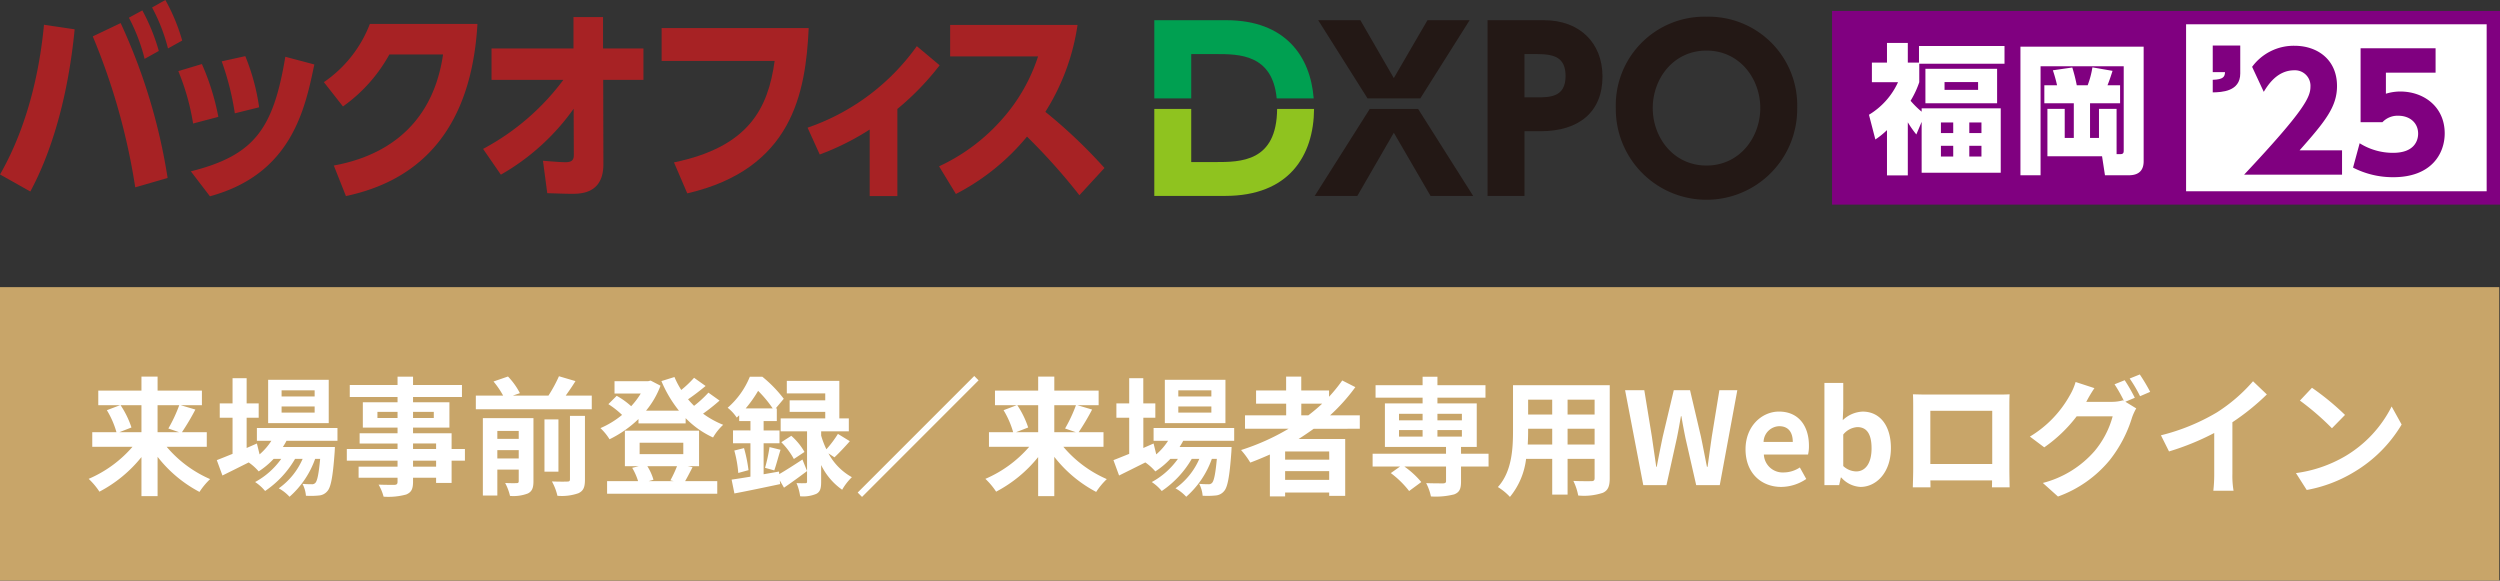 <svg xmlns="http://www.w3.org/2000/svg" width="429.354" height="99.712" viewBox="0 0 429.354 99.712">
  <rect x="0" y="0" width="429.354" height="99.712" fill="#333333" stroke="none"/>
  <g id="dfk25box-login-head-s" transform="translate(15193.219 12941.317)">
    <rect id="長方形_1954" data-name="長方形 1954" width="429.23" height="50.396" transform="translate(-15193.219 -12892)" fill="#c8a569"/>
    <path id="パス_13042" data-name="パス 13042" d="M-189.926-13.728v4.642h-3.806l2.09-.814a15.675,15.675,0,0,0-1.87-3.828Zm6.49,0a24.776,24.776,0,0,1-1.87,4l1.848.638h-3.7v-4.642Zm4.73,7.15V-9.086h-4.268a40.581,40.581,0,0,0,2.31-3.894l-2.53-.748h3.652v-2.508h-7.612v-2.4h-2.772v2.4h-7.414v2.508h3.74l-2.266.858a15.345,15.345,0,0,1,1.65,3.784h-4.158v2.508h6.908a20.768,20.768,0,0,1-7.524,5.5,12.415,12.415,0,0,1,1.848,2.2,22.828,22.828,0,0,0,7.216-5.94v6.71h2.772V-4.862a22.245,22.245,0,0,0,7.194,6.028,12.28,12.28,0,0,1,1.826-2.2,20.4,20.4,0,0,1-7.458-5.544Zm18.524-8.646h-5.676V-16.28h5.676Zm0,2.772h-5.676v-1.056h5.676Zm2.42-5.632h-10.406v7.436h10.406Zm1.5,10.472v-2.2H-170.1v2.2h2.486a10.716,10.716,0,0,1-2.024,2.332l-.462-1.87-1.76.77v-5.192h2.068v-2.464h-2.068V-18.37h-2.42v4.334h-2.2v2.464h2.2v6.2c-1.034.418-1.958.792-2.706,1.078l.968,2.64c1.342-.66,2.926-1.452,4.51-2.244a9.062,9.062,0,0,1,1.716,1.54,13.67,13.67,0,0,0,2.574-2.156h1.3a13.271,13.271,0,0,1-4.488,3.982,7.729,7.729,0,0,1,1.716,1.54,16.787,16.787,0,0,0,5.148-5.522h1.3A12.1,12.1,0,0,1-166.342.55,7.207,7.207,0,0,1-164.494,2a15.677,15.677,0,0,0,4.4-6.512h.858c-.242,2.662-.506,3.784-.814,4.114a.753.753,0,0,1-.66.242c-.286,0-.858,0-1.562-.066a5.218,5.218,0,0,1,.594,2.046,13.828,13.828,0,0,0,2.222-.044A2.051,2.051,0,0,0-158,1.034c.594-.638.946-2.4,1.254-6.688.022-.308.044-.9.044-.9h-8.932c.22-.352.44-.7.616-1.056Zm16.94,4.444h-3.96V-4.2h3.96Zm-3.96-3.982h3.96V-6.2h-3.96Zm-6.116-4.378v-1.056h3.454v1.056Zm9.68-1.056v1.056h-3.564v-1.056Zm5.346,6.38h-2.288V-8.91h-6.622v-.968h6.248v-4.356h-6.248v-.9h8.4V-17.2h-8.4v-1.43h-2.662v1.43h-8.206v2.068h8.206v.9h-5.962v4.356h5.962v.968h-6.512v1.76h6.512V-6.2h-8.712v2h8.712v1.034h-6.688v1.892h6.688v.682c0,.4-.132.528-.55.55-.352,0-1.65,0-2.706-.044a8.065,8.065,0,0,1,.858,2.068,11.586,11.586,0,0,0,3.894-.374c.858-.374,1.166-.9,1.166-2.2v-.682h3.96v.9h2.662V-4.2h2.288Zm5.566,1.628v-1.43h3.674v1.43Zm3.674-4.73v1.364h-3.674V-9.306Zm2.53-2.2h-8.69V1.782h2.486V-2.662h3.674V-.7c0,.264-.088.352-.352.352-.286.022-1.166.022-1.98-.022a9.047,9.047,0,0,1,.836,2.222,6.9,6.9,0,0,0,3.058-.418c.748-.374.968-.99.968-2.112Zm6.27,10.494c0,.308-.11.4-.462.4-.374.022-1.518.022-2.64-.022a9.174,9.174,0,0,1,.946,2.464,8.633,8.633,0,0,0,3.608-.44c.88-.418,1.122-1.056,1.122-2.354V-11.9h-2.574Zm-1.98-10.274h-2.4V-2.31h2.4Zm1.254-4.092c.55-.77,1.144-1.628,1.672-2.486l-2.838-.836a24.664,24.664,0,0,1-1.8,3.322h-6.116l1.21-.418a12.156,12.156,0,0,0-2.046-2.86l-2.486.858a14.753,14.753,0,0,1,1.65,2.42h-4.686v2.354h19.91v-2.354ZM-97.944-3.256A20.947,20.947,0,0,1-99.088-.814l.594.132h-4.334l.836-.242a8.956,8.956,0,0,0-1.056-2.332Zm-6.424-4.026h7.5v1.958h-7.5Zm8.228,4.026h1.98V-9.35H-106.9v6.094h2.4l-1.144.286a10.526,10.526,0,0,1,1.012,2.288h-5.324V1.474h18.92V-.682h-5.522c.374-.638.814-1.5,1.276-2.4Zm3.586-12.628a19.288,19.288,0,0,1-2.464,2.266c-.352-.352-.7-.726-1.034-1.122.968-.66,2.068-1.5,3.014-2.288l-1.98-1.408a18.412,18.412,0,0,1-2.2,2.09,14.253,14.253,0,0,1-1.166-2.222l-2.244.7a21.246,21.246,0,0,0,3.014,5.082h-5.654a14.81,14.81,0,0,0,2.486-4.29l-1.694-.88-.44.11h-5.764v2.112h4.51a13.846,13.846,0,0,1-1.65,2.178,13.281,13.281,0,0,0-2.486-1.782l-1.43,1.43a15.326,15.326,0,0,1,2.354,1.848A15.328,15.328,0,0,1-111.1-9.79a9.3,9.3,0,0,1,1.562,1.914,19.341,19.341,0,0,0,4.972-3.476v.748h8.1v-.9a15.641,15.641,0,0,0,4.708,3.322,9.353,9.353,0,0,1,1.738-2.178,15.557,15.557,0,0,1-3.454-1.914A34.318,34.318,0,0,0-90.64-14.52Zm6.4,2.706a20.791,20.791,0,0,0,2.134-3.014,20.454,20.454,0,0,1,2.508,3.014Zm5.72,10.846-2.64.462V-7.194h2.728v-2.2h-2.728V-11h2.266v-2.178H-81l1.386-1.65a21.862,21.862,0,0,0-3.674-3.784h-2.156a14.059,14.059,0,0,1-3.806,5.324,7.163,7.163,0,0,1,1.562,1.694c.132-.132.286-.264.418-.4V-11h1.936v1.606H-88.33v2.2h2.992v5.742c-1.21.2-2.31.374-3.234.506l.484,2.376C-85.866,1.012-82.962.4-80.234-.176L-80.3-.814-79.574.44c1.254-.858,2.662-1.87,3.96-2.86l-.792-1.98c-1.43.946-2.882,1.87-3.982,2.508Zm9.526-2.442c.77-.726,1.76-1.76,2.64-2.772L-70.312-8.8a18.366,18.366,0,0,1-1.98,2.64,14.269,14.269,0,0,1-.9-2.354V-9.24h4.752v-2.222H-70.07v-6.446h-9.02v2.156h6.6v1.188h-6.116v1.98h6.116v1.122h-7.656V-9.24h4.532V-.616c0,.22-.066.286-.308.286-.22,0-.88.022-1.5-.022A8.933,8.933,0,0,1-76.8,1.914,5.786,5.786,0,0,0-74.03,1.5c.682-.352.836-.968.836-2.068V-3.454A11.076,11.076,0,0,0-69.586.792a9.717,9.717,0,0,1,1.672-2.156A10.143,10.143,0,0,1-71.94-5.456ZM-88.11-5.94a20.021,20.021,0,0,1,.682,3.85l1.76-.484a25.128,25.128,0,0,0-.77-3.784Zm6.864,3.41c.33-.9.682-2.31,1.078-3.542l-1.892-.462a26.976,26.976,0,0,1-.77,3.564Zm1.21-4.84A12.58,12.58,0,0,1-77.88-4.488l1.826-1.21A10.745,10.745,0,0,0-78.32-8.47ZM-46.9-18.744l-20.02,20.02.748.748L-46.156-18Zm10.978,5.016v4.642h-3.806l2.09-.814a15.676,15.676,0,0,0-1.87-3.828Zm6.49,0a24.777,24.777,0,0,1-1.87,4l1.848.638h-3.7v-4.642Zm4.73,7.15V-9.086h-4.268a40.582,40.582,0,0,0,2.31-3.894l-2.53-.748h3.652v-2.508h-7.612v-2.4h-2.772v2.4H-43.34v2.508h3.74l-2.266.858a15.345,15.345,0,0,1,1.65,3.784h-4.158v2.508h6.908a20.768,20.768,0,0,1-7.524,5.5,12.415,12.415,0,0,1,1.848,2.2,22.828,22.828,0,0,0,7.216-5.94v6.71h2.772V-4.862A22.245,22.245,0,0,0-25.96,1.166a12.28,12.28,0,0,1,1.826-2.2,20.4,20.4,0,0,1-7.458-5.544Zm18.524-8.646h-5.676V-16.28h5.676Zm0,2.772h-5.676v-1.056h5.676Zm2.42-5.632H-14.168v7.436H-3.762Zm1.5,10.472v-2.2H-16.1v2.2h2.486A10.716,10.716,0,0,1-15.642-5.28L-16.1-7.15l-1.76.77v-5.192H-15.8v-2.464h-2.068V-18.37h-2.42v4.334h-2.2v2.464h2.2v6.2c-1.034.418-1.958.792-2.706,1.078l.968,2.64c1.342-.66,2.926-1.452,4.51-2.244A9.062,9.062,0,0,1-15.8-2.354,13.67,13.67,0,0,0-13.222-4.51h1.3A13.271,13.271,0,0,1-16.412-.528,7.729,7.729,0,0,1-14.7,1.012,16.787,16.787,0,0,0-9.548-4.51h1.3A12.1,12.1,0,0,1-12.342.55,7.207,7.207,0,0,1-10.494,2a15.677,15.677,0,0,0,4.4-6.512h.858C-5.478-1.848-5.742-.726-6.05-.4a.753.753,0,0,1-.66.242c-.286,0-.858,0-1.562-.066a5.217,5.217,0,0,1,.594,2.046,13.828,13.828,0,0,0,2.222-.044A2.051,2.051,0,0,0-4,1.034c.594-.638.946-2.4,1.254-6.688.022-.308.044-.9.044-.9h-8.932c.22-.352.44-.7.616-1.056Zm11.528-6.38h3.586a30.042,30.042,0,0,1-2.376,2H9.262Zm4.8,9.614H6.49V-5.786h7.568ZM6.49-.9V-2.4h7.568V-.9ZM19.316-9.68v-2.31h-5.1a32.179,32.179,0,0,0,4.334-4.84L16.3-17.974a26.791,26.791,0,0,1-2.266,2.794v-1.078H9.262v-2.376h-2.6v2.376H1.5v2.266h5.17v2H-.4v2.31h7.48A38.98,38.98,0,0,1-1.078-6.028,14.237,14.237,0,0,1,.506-3.872c1.122-.418,2.266-.9,3.366-1.386V1.936H6.49v-.66h7.568v.572h2.75V-7.92H8.8c.9-.572,1.738-1.144,2.6-1.76Zm6.732.22H30.1v1.122H26.048Zm0-2.794H30.1v1.122H26.048Zm10.8,0v1.122h-4.2v-1.122Zm0,3.916h-4.2V-9.46h4.2ZM41.426-5.39H36.7V-6.556H39.4v-7.48H32.648v-.99H40.9V-17.16h-8.25v-1.452H30.1v1.452H22.022v2.134H30.1v.99H23.628v7.48H34.122V-5.39H21.516v2.2h4.708L24.64-2.068a16.144,16.144,0,0,1,3.146,3.08l2.09-1.54a15.118,15.118,0,0,0-2.9-2.662h7.15V-.7c0,.286-.132.374-.484.4-.374,0-1.76,0-2.926-.044a8.9,8.9,0,0,1,.814,2.288,12.94,12.94,0,0,0,3.982-.352c.924-.352,1.188-.946,1.188-2.2V-3.19h4.73ZM55-6.974V-9.68h4.642v2.706Zm-6.842,0c.044-.814.066-1.606.066-2.31v-.4H52.36v2.706Zm4.2-7.7v2.552H48.224v-2.552Zm7.282,2.552H55v-2.552h4.642Zm2.6-5.038H45.628v7.854c0,3.08-.2,7-2.6,9.636A9.663,9.663,0,0,1,45.1,2.024,12.6,12.6,0,0,0,47.872-4.51H52.36V1.628H55V-4.51h4.642v3.3c0,.4-.154.528-.572.528-.4,0-1.848.022-3.08-.044a9.891,9.891,0,0,1,.836,2.508A10.216,10.216,0,0,0,61.05,1.32c.88-.4,1.188-1.1,1.188-2.508ZM68,0h3.982l1.782-8.052c.264-1.276.484-2.53.7-3.784h.088c.2,1.254.44,2.508.7,3.784L77.088,0h4.048L84.15-16.3H81.07l-1.3,7.964c-.242,1.694-.484,3.432-.726,5.192h-.11c-.352-1.76-.682-3.52-1.034-5.192L76.032-16.3H73.238L71.346-8.338c-.352,1.694-.7,3.432-1.034,5.192h-.088c-.242-1.76-.506-3.476-.748-5.192l-1.3-7.964h-3.3ZM91.7.308a7.756,7.756,0,0,0,4.29-1.364l-1.1-1.98a5.078,5.078,0,0,1-2.772.858,3.237,3.237,0,0,1-3.41-3.08h7.59a6.08,6.08,0,0,0,.154-1.5c0-3.388-1.76-5.874-5.148-5.874-2.926,0-5.742,2.486-5.742,6.468C85.558-2.09,88.242.308,91.7.308ZM88.66-7.414a2.773,2.773,0,0,1,2.684-2.706c1.584,0,2.332,1.056,2.332,2.706ZM105.292.308c2.706,0,5.236-2.442,5.236-6.688,0-3.762-1.826-6.248-4.862-6.248a5.256,5.256,0,0,0-3.41,1.474l.088-1.98v-4.422H99.11V0h2.53l.286-1.3h.088A4.707,4.707,0,0,0,105.292.308Zm-.726-2.662a3.357,3.357,0,0,1-2.222-.924V-8.69a3.393,3.393,0,0,1,2.42-1.276c1.694,0,2.442,1.3,2.442,3.652C107.206-3.63,106.062-2.354,104.566-2.354ZM114.312-15.6c.044.616.044,1.518.044,2.134V-2.706c0,1.056-.066,2.97-.066,3.08h3.036c0-.066,0-.572-.022-1.188h10.6c0,.638-.022,1.144-.022,1.188h3.036c0-.088-.044-2.2-.044-3.058v-10.78c0-.66,0-1.474.044-2.134-.792.044-1.628.044-2.178.044h-12.1C116.05-15.554,115.214-15.576,114.312-15.6ZM117.3-12.76H127.93v9.13H117.3Zm33.374-5.258-1.738.7a25.512,25.512,0,0,1,1.606,2.838l-.154-.088a6.93,6.93,0,0,1-1.914.264h-4.4c.022-.044.044-.066.066-.11a22.824,22.824,0,0,1,1.342-2.244l-3.234-1.056a9.955,9.955,0,0,1-.99,2.288A19.026,19.026,0,0,1,134.4-8.338l2.464,1.848a24.719,24.719,0,0,0,5.566-5.324h6.182a15.563,15.563,0,0,1-3.124,5.984A17.6,17.6,0,0,1,136.62-.374l2.6,2.332a20.49,20.49,0,0,0,8.866-6.226,22.336,22.336,0,0,0,3.85-7.326,8.809,8.809,0,0,1,.726-1.584l-1.87-1.144L152.416-15A27.967,27.967,0,0,0,150.678-18.018Zm2.6-.99-1.738.7a23.326,23.326,0,0,1,1.782,3.036l1.738-.748A31.416,31.416,0,0,0,153.274-19.008Zm3.63,10.45,1.386,2.772a44.083,44.083,0,0,0,7.766-3.168v7.04A24.638,24.638,0,0,1,165.9.968h3.476a15.126,15.126,0,0,1-.2-2.882V-10.8a40.353,40.353,0,0,0,5.918-4.774l-2.376-2.266a28.2,28.2,0,0,1-6.2,5.346A35.376,35.376,0,0,1,156.9-8.558Zm25.938-8.162-2.068,2.2a45.743,45.743,0,0,1,5.5,4.752l2.244-2.288A44.434,44.434,0,0,0,182.842-16.72Zm-2.75,14.652,1.848,2.9a23.825,23.825,0,0,0,8.162-3.1,23.394,23.394,0,0,0,8.14-8.14l-1.716-3.1a20.715,20.715,0,0,1-8.008,8.558A22.675,22.675,0,0,1,180.092-2.068Z" transform="translate(-14979 -12858)" fill="#fff"/>
    <g id="logo-box-dxpo-fukuoka" transform="translate(-15193.219 -12941.316)">
      <g id="グループ_15885" data-name="グループ 15885" transform="translate(198.243 2.868)">
        <path id="パス_12109" data-name="パス 12109" d="M729.4,71.786h4.279c3.936,0,9.682.034,10.4,7.618h6.353c-.558-7.265-4.9-13.435-15.024-13.435H723.059V79.4H729.4Z" transform="translate(-723.059 -65.368)" fill="#00a051"/>
        <path id="パス_12110" data-name="パス 12110" d="M733.493,101.8H729.4V92.671h-6.343v14.942H735.22c10.968,0,15.222-6.9,15.274-14.942h-6.344C744.083,101.792,737.9,101.8,733.493,101.8Z" transform="translate(-723.059 -76.836)" fill="#8fc31f"/>
        <path id="パス_12111" data-name="パス 12111" d="M780.8,92.671l-9.456,14.942h7.319l6.268-10.847,6.306,10.847h7.319L789.1,92.671Z" transform="translate(-743.796 -76.836)" fill="#231815"/>
        <path id="パス_12112" data-name="パス 12112" d="M798.4,65.969H791.16l-5.78,9.946-5.742-9.946h-7.244L780.869,79.4h9.06Z" transform="translate(-744.248 -65.368)" fill="#231815"/>
        <path id="パス_12113" data-name="パス 12113" d="M833.057,65.969h-9.684V96.145h6.344V85.035h2.777c6.568,0,10.622-3.3,10.622-9.383C843.116,69.8,839.137,65.969,833.057,65.969ZM831.78,79.218h-2.064V71.786h2.064c3.078,0,4.993.564,4.993,3.792C836.773,79.218,834.033,79.218,831.78,79.218Z" transform="translate(-766.143 -65.368)" fill="#231815"/>
        <path id="パス_12114" data-name="パス 12114" d="M877.563,64.915A15.219,15.219,0,0,0,861.986,80.6a15.577,15.577,0,1,0,31.152,0A15.219,15.219,0,0,0,877.563,64.915Zm0,25.56c-5.705,0-9.233-4.842-9.233-9.871s3.528-9.871,9.233-9.871S886.8,75.575,886.8,80.6,883.267,90.475,877.563,90.475Z" transform="translate(-782.728 -64.915)" fill="#231815"/>
      </g>
      <g id="グループ_15884" data-name="グループ 15884" transform="translate(0 0)">
        <path id="パス_12117" data-name="パス 12117" d="M387.293,65.028c-1.157,11.963-4.113,21.39-7.615,27.853l-5.2-2.928c5.4-9.428,7-19.89,7.55-25.711ZM397.7,92.167a111.153,111.153,0,0,0-7.293-25.925l4.788-2.285a99.582,99.582,0,0,1,8.065,26.6Zm1.221-30.388a34.237,34.237,0,0,1,2.827,6.963L399.31,70.1a31.294,31.294,0,0,0-2.7-7.071Zm3.952-1.786a32.444,32.444,0,0,1,2.891,6.963l-2.442,1.357a30.654,30.654,0,0,0-2.731-7.035Z" transform="translate(-374.473 -59.993)" fill="#a72224"/>
        <path id="パス_12118" data-name="パス 12118" d="M430.69,88.463a39.991,39.991,0,0,0-2.539-9L432.2,78.25a41.786,41.786,0,0,1,2.828,9.07Zm-.386,8.212C441.293,93.926,444.474,89.32,446.53,77l4.98,1.321c-1.639,7.963-4.048,18.855-17.929,22.64Zm7.551-9.963a46.886,46.886,0,0,0-2.249-8.927l4.048-.893a36.8,36.8,0,0,1,2.378,8.784Z" transform="translate(-397.527 -67.251)" fill="#a72224"/>
        <path id="パス_12119" data-name="パス 12119" d="M473.675,91.509c6.105-1.107,16.676-4.785,18.765-19.068h-9.222a26.855,26.855,0,0,1-7.969,8.927l-3.277-4.178a21.356,21.356,0,0,0,7.9-10h18.475c-1.253,21.6-13.4,27.6-22.588,29.567Z" transform="translate(-416.349 -63.085)" fill="#a72224"/>
        <path id="パス_12120" data-name="パス 12120" d="M521.352,75.91V70.518h14.074V65.126H540.5v5.392h6.94V75.91h-6.909l.032,14.5c0,5.071-3.92,5.071-5.43,5.071-.964,0-1.767-.035-4.209-.107l-.739-5.57c1.7.143,3.117.249,3.823.249.835,0,1.478-.143,1.478-1.213l-.032-7.963a38.974,38.974,0,0,1-12.5,11.319l-3.053-4.428A41.45,41.45,0,0,0,533.69,75.91Z" transform="translate(-436.936 -62.198)" fill="#a72224"/>
        <path id="パス_12121" data-name="パス 12121" d="M598.9,68.443c-.514,11.284-2.892,24.21-20.853,28.388l-2.281-5.321c12.788-2.643,16.162-9.212,17.287-17.426H573.642V68.443Z" transform="translate(-460.015 -63.622)" fill="#a72224"/>
        <path id="パス_12122" data-name="パス 12122" d="M633,99.635h-4.755V88.207a44.314,44.314,0,0,1-8.579,4.286l-2.089-4.606a38.3,38.3,0,0,0,18.765-14l3.92,3.284a46.276,46.276,0,0,1-7.262,7.5Z" transform="translate(-478.884 -65.961)" fill="#a72224"/>
        <path id="パス_12123" data-name="パス 12123" d="M680.951,67.5a38.254,38.254,0,0,1-5.527,14.926,87.786,87.786,0,0,1,10.153,9.642l-4.306,4.678a105.6,105.6,0,0,0-9-10.07,38.863,38.863,0,0,1-12.21,9.855l-2.891-4.749a32.711,32.711,0,0,0,11.053-8.356A30.189,30.189,0,0,0,674.171,72.9h-15.1V67.5Z" transform="translate(-495.892 -63.219)" fill="#a72224"/>
      </g>
      <g id="コンポーネント_91_14" data-name="コンポーネント 91 – 14" transform="translate(314.641 1.876)">
        <rect id="長方形_2108" data-name="長方形 2108" width="112.417" height="30.972" transform="translate(1.146 1.24)" fill="#fff"/>
        <g id="グループ_12961" data-name="グループ 12961" transform="translate(65.326 -4.876)">
          <path id="パス_16088" data-name="パス 16088" d="M9.693-4.185c4.455-5.022,6.426-7.506,6.426-11.043,0-4.59-3.429-6.912-7.29-6.912a8.88,8.88,0,0,0-7.29,3.618l2,4.293c.675-1.107,2.268-3.7,5.238-3.7a2.659,2.659,0,0,1,2.781,2.808C11.556-13.311,10.53-11.043.162,0H16.983V-4.185ZM33.048-21.708H20.169v12.69h3.753a3.563,3.563,0,0,1,2.7-1.107c2,0,3.429,1.215,3.429,3.078,0,1.188-.648,3.294-4.293,3.294A10.753,10.753,0,0,1,20.007-5.4L18.873-1.215A14.984,14.984,0,0,0,25.785.432c6.507,0,8.829-4,8.829-7.533,0-4.563-3.591-7.182-7.614-7.182a8.245,8.245,0,0,0-2.484.378v-3.618h8.532Z" transform="translate(5.276 33)" fill="purple"/>
          <path id="パス_16087" data-name="パス 16087" d="M1.053-23.328v4.563H3.159c-.027.81-.3,1.269-2.106,1.323v2.16c1.512-.027,4.725-.135,4.725-3.24v-4.806Z" transform="translate(-1 34.147)" fill="purple"/>
        </g>
        <path id="中マド_2" data-name="中マド 2" d="M114.713,33.265H0V0H114.713V33.264ZM60.8,2.292h0v28.68h51.622V2.293H60.8Z" fill="purple"/>
        <path id="パス_16086" data-name="パス 16086" d="M9.168-8.712a15.282,15.282,0,0,1-1.9-1.872A15.877,15.877,0,0,0,8.76-13.776v-3.168H23.4v-3.048H8.712v2.856H6.792V-20.52H3.216v3.384H.624v3.36H5.112A12.626,12.626,0,0,1,.12-8.184l1.1,4.248A14.278,14.278,0,0,0,3.216-5.544V2.232H6.792v-9.12A17.119,17.119,0,0,0,8.256-4.8l.912-2.16V1.776H22.752V-9.288H9.168ZM14.592-5.04H12.48V-6.864h2.112Zm0,4.032H12.48V-2.856h2.112ZM19.44-5.04H17.352V-6.864H19.44Zm0,4.032H17.352V-2.856H19.44ZM22.128-16.08H9.816v5.928H22.128Zm-3.264,3.624H13.1V-13.8h5.76ZM42.648-9.192H39.624V-4.2H38.088v-5.952h5.16v-3.1h-2.16c.384-.936.768-2.16.864-2.472l-3.456-.6a15.157,15.157,0,0,1-.816,3.072H35.808A28.19,28.19,0,0,0,35.04-16.3l-3.336.48a24.372,24.372,0,0,1,.72,2.568H30.24v3.1H35.3V-4.2h-1.56V-9.192H30.768v8.136h9.384l.5,3.264h4.1c1.968,0,2.544-1.1,2.544-2.4v-19.68H26.136V2.208h3.456v-18.72h14.28V-2.16c0,.456,0,.744-.624.744h-.6Z" transform="translate(6.217 26.015)" fill="#fff"/>
      </g>
    </g>
  </g>
</svg>
